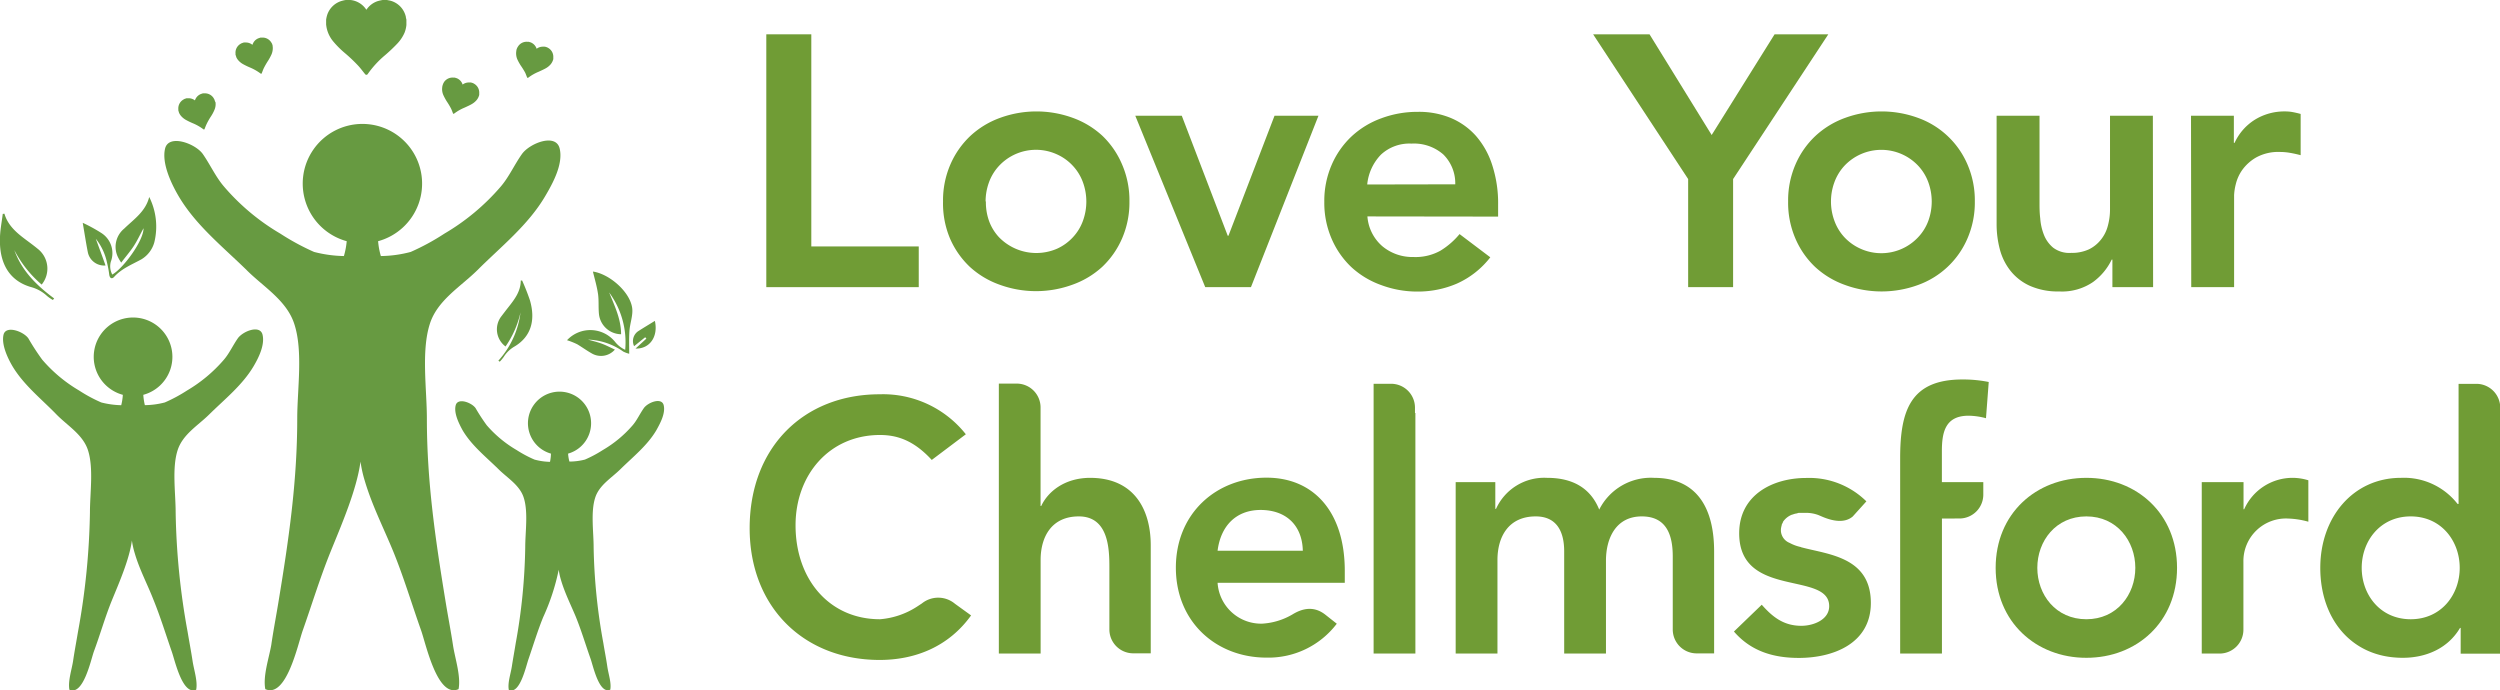<svg xmlns="http://www.w3.org/2000/svg" viewBox="0 0 418.86 115.65"><path d="M91.33,32.89C88.46,37.76,83.92,41.33,80,45.25c-2.83,2.8-6.76,5.07-8,9.07-1.44,4.56-.48,10.91-.48,15.82,0,10.63,1.46,20.41,3.11,30.5.4,2.48.88,4.93,1.26,7.42.33,2.23,1.36,5.19.94,7.4-3.54,1.58-5.46-7.54-6.27-9.82-1.56-4.39-2.89-8.87-4.67-13.24-1.6-3.9-3.53-7.68-4.74-11.73a21.1,21.1,0,0,1-.75-3.33c-.64,4.75-3.21,10.64-5,15.06s-3.13,8.85-4.68,13.24c-.81,2.28-2.72,11.4-6.27,9.82-.42-2.21.61-5.17,1-7.4.36-2.49.84-4.94,1.24-7.42,1.66-10.09,3.11-19.87,3.11-30.5,0-4.91,1-11.26-.48-15.82-1.27-4-5.21-6.27-8-9.07-4-3.92-8.5-7.49-11.38-12.36-1.22-2.07-2.88-5.52-2.28-8s5.09-.85,6.33.93,2.15,3.83,3.55,5.45a37.12,37.12,0,0,0,9.42,7.87,40.53,40.53,0,0,0,5.66,3.07,21.36,21.36,0,0,0,5,.69,13,13,0,0,0,.47-2.49,10,10,0,1,1,5.26,0,12.25,12.25,0,0,0,.46,2.49,20.35,20.35,0,0,0,5-.69,39.32,39.32,0,0,0,5.65-3.07,37.34,37.34,0,0,0,9.43-7.87c1.39-1.62,2.28-3.65,3.55-5.45s5.7-3.58,6.33-.93S92.55,30.82,91.33,32.89Z" style="fill:#679a41;fill-rule:evenodd"/><path d="M42.49,61.36c-1.89,3.19-4.86,5.53-7.46,8.1-1.86,1.84-4.44,3.33-5.28,6-.95,3-.32,7.16-.32,10.38a120.51,120.51,0,0,0,2,20c.27,1.62.58,3.24.83,4.87.21,1.46.89,3.4.61,4.85-2.32,1-3.58-5-4.11-6.44-1-2.88-1.9-5.82-3.07-8.69-1-2.56-2.31-5-3.1-7.69a13.72,13.72,0,0,1-.49-2.18c-.42,3.12-2.11,7-3.29,9.87s-2,5.81-3.07,8.69c-.53,1.49-1.78,7.48-4.11,6.44-.27-1.45.4-3.39.62-4.85.24-1.63.55-3.25.82-4.87a120.51,120.51,0,0,0,2-20c0-3.22.63-7.39-.32-10.38-.83-2.62-3.41-4.11-5.27-6C7,66.89,4,64.55,2.09,61.36,1.29,60,.21,57.73.59,56.09s3.34-.57,4.16.6a39.33,39.33,0,0,0,2.33,3.58,24.48,24.48,0,0,0,6.18,5.16,25,25,0,0,0,3.71,2,14.72,14.72,0,0,0,3.34.46,9.19,9.19,0,0,0,.27-1.74,6.59,6.59,0,1,1,3.43,0,10,10,0,0,0,.26,1.73,13.68,13.68,0,0,0,3.34-.45,25.59,25.59,0,0,0,3.72-2,24.65,24.65,0,0,0,6.18-5.16c.91-1.06,1.5-2.39,2.33-3.58s3.74-2.35,4.15-.6S43.29,60,42.49,61.36Z" style="fill:#679a41;fill-rule:evenodd"/><path d="M109.94,72.13c-1.52,2.55-3.91,4.43-6,6.49-1.49,1.47-3.56,2.67-4.22,4.77-.77,2.4-.26,5.74-.26,8.32a97.22,97.22,0,0,0,1.63,16.05c.21,1.3.47,2.59.66,3.9s.71,2.73.5,3.89c-1.87.83-2.88-4-3.3-5.17-.82-2.31-1.52-4.67-2.46-7-.83-2-1.85-4-2.49-6.17a11.64,11.64,0,0,1-.39-1.75A36.67,36.67,0,0,1,91,103.42c-.93,2.29-1.64,4.65-2.45,7-.43,1.21-1.44,6-3.3,5.17-.23-1.16.32-2.72.5-3.89s.44-2.6.65-3.9A97.22,97.22,0,0,0,88,91.71c0-2.58.52-5.92-.25-8.32-.66-2.1-2.74-3.3-4.22-4.77-2.09-2.06-4.48-3.94-6-6.49C76.91,71,76,69.22,76.35,67.9s2.68-.45,3.33.48a32.18,32.18,0,0,0,1.87,2.87,19.84,19.84,0,0,0,5,4.15,20.74,20.74,0,0,0,3,1.6,10.66,10.66,0,0,0,2.6.38A7.63,7.63,0,0,0,92.31,76a5.29,5.29,0,1,1,2.87,0,6.72,6.72,0,0,0,.22,1.33h0A10.37,10.37,0,0,0,98,77a20.63,20.63,0,0,0,3-1.6,19.71,19.71,0,0,0,5-4.15c.73-.85,1.2-1.92,1.87-2.87s3-1.87,3.33-.48S110.57,71,109.94,72.13Z" style="fill:#679a41;fill-rule:evenodd"/><path d="M20.31,44c.75-1,1.48-1.83,2.09-2.76s1.1-2,1.65-3c0,2.12-3.39,6.72-5.24,7.76a2.93,2.93,0,0,1-.24-2.16A4,4,0,0,0,17,39.05a26.91,26.91,0,0,0-3.14-1.72c.31,1.79.55,3.4.87,5a2.79,2.79,0,0,0,2.95,2.15C17.16,43,16.64,41.61,16.05,40a9.56,9.56,0,0,1,1.88,4,16.61,16.61,0,0,1,.37,2c.08.62.44.82.83.38,1.27-1.4,3-2.07,4.56-2.93a4.81,4.81,0,0,0,2.17-2.87A11.06,11.06,0,0,0,25,33c-.61,2.46-2.59,3.74-4.21,5.32a3.94,3.94,0,0,0-.95,4.91A6.86,6.86,0,0,0,20.31,44Z" style="fill:#679a41;fill-rule:evenodd"/><path d="M.74,35.8c.61,2.09,2.21,3.34,3.84,4.55.58.43,1.17.87,1.73,1.33a4.21,4.21,0,0,1,.67,6A19.26,19.26,0,0,1,2.4,41.9C3.64,45.38,6.15,47.84,9.07,50l-.21.26a6.46,6.46,0,0,1-1-.69,6.3,6.3,0,0,0-2.65-1.47c-3.5-1-5.3-3.8-5.22-8,0-1.42.3-2.84.47-4.26Z" style="fill:#679a41;fill-rule:evenodd"/><path d="M87.25,47c0,1.86-1.09,3.22-2.16,4.58-.38.48-.77,1-1.13,1.47a3.57,3.57,0,0,0,.74,5,16.14,16.14,0,0,0,2.51-5.71,14.73,14.73,0,0,1-3.71,8.09l.23.17a7.08,7.08,0,0,0,.66-.79,5.21,5.21,0,0,1,1.86-1.78c2.65-1.6,3.53-4.28,2.54-7.71A36.07,36.07,0,0,0,87.48,47Z" style="fill:#679a41;fill-rule:evenodd"/><path d="M105.42,59.27a4.65,4.65,0,0,1-1-.37,10.85,10.85,0,0,0-5.9-2c.76.22,1.54.4,2.28.67s1.43.64,2.22,1a3.07,3.07,0,0,1-3.91.62c-.81-.46-1.56-1-2.38-1.5A11.88,11.88,0,0,0,95,57a5.34,5.34,0,0,1,8.07.3,4.64,4.64,0,0,0,1.68,1.31A14.07,14.07,0,0,0,102.06,49c.92,2.26,2,4.48,2,7a3.78,3.78,0,0,1-3.71-3.41c-.11-1.1,0-2.23-.15-3.31-.19-1.3-.57-2.57-.86-3.78,2.73.38,6.21,3.37,6.58,6.11.16,1.23-.37,2.54-.46,3.82S105.42,57.81,105.42,59.27Z" style="fill:#679a41;fill-rule:evenodd"/><path d="M106.24,58a2,2,0,0,1,.78-2.57c.89-.57,1.8-1.11,2.7-1.67.59,2.62-.84,4.71-3.24,4.64l1.82-1.67-.2-.23Z" style="fill:#679a41;fill-rule:evenodd"/><path d="M45.7,7.91a2.65,2.65,0,0,1-.2,1.18,8.61,8.61,0,0,1-.58,1.08,12.38,12.38,0,0,0-.76,1.33c-.11.25-.2.51-.3.76a.12.12,0,0,1-.2.06,8.56,8.56,0,0,0-1.75-1,12.08,12.08,0,0,1-1.2-.58,2.91,2.91,0,0,1-.83-.69,2.11,2.11,0,0,1-.31-.52.05.05,0,0,1,0,0c0-.12-.08-.24-.11-.36l0-.22a1.7,1.7,0,0,1,.74-1.54,2,2,0,0,1,.32-.18l.33-.11c.13,0,.26,0,.4,0a1.72,1.72,0,0,1,1,.36l.06,0a.05.05,0,0,1,0,0,1.68,1.68,0,0,1,1-1.07h0l.33-.11.25,0a1.7,1.7,0,0,1,1.52.75,3,3,0,0,1,.18.3l.11.38C45.67,7.7,45.68,7.8,45.7,7.91Z" style="fill:#679a41;fill-rule:evenodd"/><path d="M36.12,17.25a2.4,2.4,0,0,1-.2,1.18,6.62,6.62,0,0,1-.58,1.08,10.82,10.82,0,0,0-.75,1.33c-.12.25-.21.51-.31.76a.12.12,0,0,1-.2.06,8.3,8.3,0,0,0-1.75-1,12.08,12.08,0,0,1-1.2-.58,3.06,3.06,0,0,1-.83-.69,2.11,2.11,0,0,1-.31-.52s0,0,0,0-.07-.24-.11-.36a1.5,1.5,0,0,1,0-.22,1.7,1.7,0,0,1,.74-1.54,3.14,3.14,0,0,1,.31-.18l.33-.11.4,0a1.77,1.77,0,0,1,1,.36l0,0s0,0,0,0a1.72,1.72,0,0,1,1-1.07h0l.33-.11.25,0a1.72,1.72,0,0,1,1.52.75c.06.09.11.2.17.3l.12.38C36.09,17,36.11,17.14,36.12,17.25Z" style="fill:#679a41;fill-rule:evenodd"/><path d="M86.52,8.44c0-.12.07-.25.11-.37a2.29,2.29,0,0,1,.18-.31A1.7,1.7,0,0,1,88.33,7l.25,0,.33.1h0a1.72,1.72,0,0,1,1,1.07.08.08,0,0,0,0,0l0,0a1.71,1.71,0,0,1,1-.35,2.6,2.6,0,0,1,.4,0l.33.1a3.3,3.3,0,0,1,.32.18,1.71,1.71,0,0,1,.74,1.54,1.46,1.46,0,0,1,0,.22c0,.13-.07.25-.11.37l0,0a2.36,2.36,0,0,1-.3.51,3,3,0,0,1-.83.69c-.39.22-.8.4-1.21.59a7.73,7.73,0,0,0-1.75,1,.12.12,0,0,1-.19-.06c-.11-.26-.2-.52-.31-.77A13.34,13.34,0,0,0,87.26,11a8,8,0,0,1-.59-1.07,2.55,2.55,0,0,1-.19-1.19C86.49,8.65,86.5,8.54,86.52,8.44Z" style="fill:#679a41;fill-rule:evenodd"/><path d="M54.64,4.12V3.29a5.93,5.93,0,0,1,.16-.73A3.63,3.63,0,0,1,57.41.11,4.82,4.82,0,0,1,57.93,0h.73l.05,0a3.61,3.61,0,0,1,2.62,1.56l.06.07.08-.11A3.59,3.59,0,0,1,63.28.19,7.68,7.68,0,0,1,64.11,0h.73c.25.06.51.09.75.17A3.61,3.61,0,0,1,68,2.83c0,.15.06.31.09.46V4.1a.29.29,0,0,1,0,.09,4.86,4.86,0,0,1-.29,1.24,6.28,6.28,0,0,1-1.25,1.89A27.13,27.13,0,0,1,64.5,9.26a16.43,16.43,0,0,0-2.9,3.16.26.26,0,0,1-.43,0c-.37-.45-.71-.92-1.1-1.35a26,26,0,0,0-2.35-2.23A15.73,15.73,0,0,1,55.88,7a5.25,5.25,0,0,1-1.14-2.27C54.7,4.55,54.67,4.34,54.64,4.12Z" style="fill:#679a41;fill-rule:evenodd"/><path d="M74.12,14.41l.12-.37c.06-.11.11-.22.17-.31A1.72,1.72,0,0,1,75.93,13a1.9,1.9,0,0,1,.25,0l.33.1h0a1.69,1.69,0,0,1,1,1.07s0,0,0,0a.1.1,0,0,0,0,0,1.69,1.69,0,0,1,1-.35,2.8,2.8,0,0,1,.4,0l.33.1a3.14,3.14,0,0,1,.31.18,1.71,1.71,0,0,1,.74,1.54,1.5,1.5,0,0,1,0,.22c0,.12-.07.25-.11.37l0,0a2.11,2.11,0,0,1-.31.52,3.06,3.06,0,0,1-.83.69c-.38.22-.79.4-1.2.59a7.85,7.85,0,0,0-1.75,1,.12.12,0,0,1-.2-.05c-.1-.26-.19-.52-.31-.77A11.61,11.61,0,0,0,74.86,17a9.24,9.24,0,0,1-.58-1.07,2.46,2.46,0,0,1-.2-1.19C74.09,14.62,74.11,14.51,74.12,14.41Z" style="fill:#679a41;fill-rule:evenodd"/><path d="M128.39,5.75h7.54V41.29h18v6.82H128.39Z" style="fill:#709c35"/><path d="M158,33.75a15.14,15.14,0,0,1,1.23-6.19,14.45,14.45,0,0,1,3.32-4.76,14.61,14.61,0,0,1,5-3.05,17.77,17.77,0,0,1,12.2,0,14.61,14.61,0,0,1,5,3.05A14.45,14.45,0,0,1,188,27.56a15.14,15.14,0,0,1,1.23,6.19A15.14,15.14,0,0,1,188,39.94a14.45,14.45,0,0,1-3.32,4.76,14.61,14.61,0,0,1-5,3,17.77,17.77,0,0,1-12.2,0,14.61,14.61,0,0,1-5-3,14.45,14.45,0,0,1-3.32-4.76A15.14,15.14,0,0,1,158,33.75Zm7.18,0A9.27,9.27,0,0,0,165.7,37a8,8,0,0,0,1.68,2.75,8.72,8.72,0,0,0,9.72,1.92,8.22,8.22,0,0,0,2.66-1.92A8,8,0,0,0,181.44,37a9.44,9.44,0,0,0,0-6.46,8.09,8.09,0,0,0-1.68-2.75,8.22,8.22,0,0,0-2.66-1.92,8.46,8.46,0,0,0-9.72,1.92,8.09,8.09,0,0,0-1.68,2.75A9.31,9.31,0,0,0,165.13,33.75Z" style="fill:#709c35"/><path d="M190.21,19.39H198L205.7,39.5h.12l7.72-20.11h7.36L209.59,48.11h-7.66Z" style="fill:#709c35"/><path d="M229.1,36.26a7.32,7.32,0,0,0,2.51,5,7.88,7.88,0,0,0,5.21,1.8A8.58,8.58,0,0,0,241.34,42a12.84,12.84,0,0,0,3.2-2.78l5.15,3.89a14.61,14.61,0,0,1-5.63,4.42,16.52,16.52,0,0,1-6.52,1.32,17.23,17.23,0,0,1-6.11-1.08,14.57,14.57,0,0,1-5-3,14.31,14.31,0,0,1-3.32-4.76,15.14,15.14,0,0,1-1.23-6.19,15.14,15.14,0,0,1,1.23-6.19,14.31,14.31,0,0,1,3.32-4.76,14.57,14.57,0,0,1,5-3.05,17.23,17.23,0,0,1,6.11-1.08,13.89,13.89,0,0,1,5.47,1,11.71,11.71,0,0,1,4.25,3A13.78,13.78,0,0,1,250,27.62a20.62,20.62,0,0,1,1,6.67v2Zm14.72-5.38a6.79,6.79,0,0,0-2-5,7.46,7.46,0,0,0-5.33-1.82,7,7,0,0,0-5.12,1.85,8.32,8.32,0,0,0-2.3,5Z" style="fill:#709c35"/><path d="M282.84,30,266.92,5.75h9.45l10.41,16.87L297.32,5.75h9L290.37,30V48.11h-7.53Z" style="fill:#709c35"/><path d="M299.59,33.75a15.14,15.14,0,0,1,1.23-6.19,14.31,14.31,0,0,1,3.32-4.76,14.57,14.57,0,0,1,5-3.05,17.8,17.8,0,0,1,12.21,0,14.24,14.24,0,0,1,8.29,7.81,15.14,15.14,0,0,1,1.23,6.19,15.14,15.14,0,0,1-1.23,6.19,14.24,14.24,0,0,1-8.29,7.81,17.8,17.8,0,0,1-12.21,0,14.57,14.57,0,0,1-5-3,14.31,14.31,0,0,1-3.32-4.76A15.14,15.14,0,0,1,299.59,33.75Zm7.18,0a9.27,9.27,0,0,0,.57,3.23A8.12,8.12,0,0,0,309,39.73a8.37,8.37,0,0,0,2.67,1.92,8.46,8.46,0,0,0,9.72-1.92A8,8,0,0,0,323.08,37a9.44,9.44,0,0,0,0-6.46,8.09,8.09,0,0,0-1.68-2.75,8.49,8.49,0,0,0-12.39,0,8.22,8.22,0,0,0-1.67,2.75A9.31,9.31,0,0,0,306.77,33.75Z" style="fill:#709c35"/><path d="M360.74,48.11h-6.82V43.5h-.12a10,10,0,0,1-3.11,3.74A9.19,9.19,0,0,1,345,48.83a11.55,11.55,0,0,1-4.88-.93,8.75,8.75,0,0,1-3.26-2.51,9.78,9.78,0,0,1-1.8-3.62,16.5,16.5,0,0,1-.54-4.25V19.39h7.19V33.93c0,.8,0,1.69.12,2.66a9.26,9.26,0,0,0,.62,2.76A5.31,5.31,0,0,0,344,41.5a4.5,4.5,0,0,0,3,.87,6.8,6.8,0,0,0,3-.6,5.82,5.82,0,0,0,2-1.62,6.15,6.15,0,0,0,1.16-2.33,10.42,10.42,0,0,0,.36-2.75V19.39h7.18Z" style="fill:#709c35"/><path d="M367.09,19.39h7.18v4.55h.12a8.94,8.94,0,0,1,3.41-3.89,9.39,9.39,0,0,1,5.08-1.38,6.88,6.88,0,0,1,1.29.12q.63.12,1.29.3V26q-.9-.24-1.77-.39a10,10,0,0,0-1.7-.15,7.67,7.67,0,0,0-4,.93,7.47,7.47,0,0,0-2.34,2.12,7,7,0,0,0-1.07,2.4,9.07,9.07,0,0,0-.27,1.79V48.11h-7.18Z" style="fill:#709c35"/><path d="M349.56,103.75c5.12,0,8.2-4.13,8.2-8.61s-3.08-8.62-8.2-8.62-8.22,4.12-8.22,8.62,3.09,8.61,8.22,8.61m0-23.69c8.44,0,15.19,6,15.19,15.08s-6.75,15.07-15.19,15.07-15.2-6-15.2-15.07,6.75-15.08,15.2-15.08" style="fill:#709c35"/><path d="M403.9,103.75c-5.13,0-8.21-4.13-8.21-8.61s3.08-8.62,8.21-8.62,8.21,4.13,8.21,8.62-3.09,8.61-8.21,8.61m15-35.44a4,4,0,0,0-3.92-4h-3.06V84.43h-.17a11.38,11.38,0,0,0-9.49-4.37c-8,0-13.51,6.58-13.51,15.08s5.18,15.07,13.8,15.07c3.9,0,7.57-1.55,9.61-5h.11v4.31h6.64Z" style="fill:#709c35"/><path d="M384.22,80.06A8.88,8.88,0,0,0,376,85.32h-.11V80.78h-7V109.5h3.08a4,4,0,0,0,3.9-4v-1.83h0V94.12a7.13,7.13,0,0,1,7.51-7.24,14,14,0,0,1,3.37.53V80.47a9.08,9.08,0,0,0-2.5-.41" style="fill:#709c35"/><path d="M277.14,80.06a9.68,9.68,0,0,0-9.2,5.32c-1.45-3.59-4.42-5.32-8.73-5.32a8.86,8.86,0,0,0-8.56,5.2h-.12V80.78h-6.64V109.5h7V93.82c0-3.83,1.81-7.3,6.41-7.3,3.37,0,4.77,2.33,4.77,5.86V109.5h7V93.94c0-3.71,1.63-7.42,6-7.42,4.14,0,5.19,3.11,5.19,6.7v12.25a4,4,0,0,0,3.93,4h3V92.38c0-6.88-2.61-12.32-10.07-12.32" style="fill:#709c35"/><path d="M182.67,80.06c-4.32,0-7.11,2.33-8.22,4.72h-.11V68.2a4,4,0,0,0-3.92-3.93h-3.07V109.5h7V93.82c0-3.83,1.8-7.3,6.4-7.3,4.9,0,5.12,5.27,5.12,8.44v10.5a4,4,0,0,0,3.93,4h3V91.37c0-5.87-2.67-11.31-10.18-11.31" style="fill:#709c35"/><path d="M237.07,69.2v-.9a4,4,0,0,0-3.93-4h-3V109.5h7V69.2Z" style="fill:#709c35"/><path d="M211.18,85.44c4.36,0,7,2.63,7.1,6.83H204c.52-4.14,3.08-6.83,7.22-6.83M222.07,103c-1.82-1.44-3.71-1.17-5.52-.06a11.3,11.3,0,0,1-5.08,1.55A7.31,7.31,0,0,1,204,97.65h21.31v-2c0-10-5.3-15.62-13.11-15.62-8.44,0-15.19,6-15.19,15.08s6.75,15.07,15.19,15.07a14.39,14.39,0,0,0,11.77-5.68Z" style="fill:#709c35"/><path d="M160,101.16a4.36,4.36,0,0,0-5.54-.06l-.7.46a13.34,13.34,0,0,1-6.32,2.19c-8.51,0-14.15-6.7-14.15-15.74,0-8.43,5.64-15.13,14.15-15.13,2.85,0,5.65.89,8.67,4.18l5.71-4.3a17.69,17.69,0,0,0-14.44-6.7c-12.69,0-21.78,8.85-21.78,22.44,0,13.22,9.09,22.07,21.78,22.07,6,0,11.59-2.26,15.32-7.46Z" style="fill:#709c35"/><path d="M327.49,86.87h.87a4,4,0,0,0,3.93-4V80.78h-6.94V75.57c0-3.17.58-5.92,4.48-5.92a11.69,11.69,0,0,1,2.91.42L333.2,64a21.65,21.65,0,0,0-4.42-.42c-8.68,0-10.42,5.21-10.42,13.17V109.5h7V86.88h2.14Z" style="fill:#709c35"/><path d="M301.75,91.66a7,7,0,0,1-1.91-.7,2.31,2.31,0,0,1-1.46-2h0s0-.06,0-.09,0-.08,0-.12a1.72,1.72,0,0,1,.06-.44,2.37,2.37,0,0,1,.09-.36c0-.07,0-.14.08-.22a.81.81,0,0,1,.1-.18l0-.09a3.19,3.19,0,0,1,1.55-1.24h.05a4.68,4.68,0,0,1,.53-.17c.16,0,.33-.08.5-.12l.13,0,.44,0h.09c.13,0,.26,0,.39,0h.09a5.78,5.78,0,0,1,2.22.38l.54.23c1.84.8,3.82,1.14,5.17,0L312.7,84a13.62,13.62,0,0,0-10.08-3.92c-5.65,0-11.23,2.87-11.23,9.27,0,11,15.08,6.28,15.08,12.21,0,2.27-2.63,3.29-4.66,3.29-3,0-4.84-1.5-6.64-3.53l-4.66,4.49c2.85,3.29,6.58,4.42,10.89,4.42,5.71,0,12.05-2.39,12.05-9.21,0-7.77-7.26-8.12-11.7-9.34" style="fill:#709c35"/></svg>